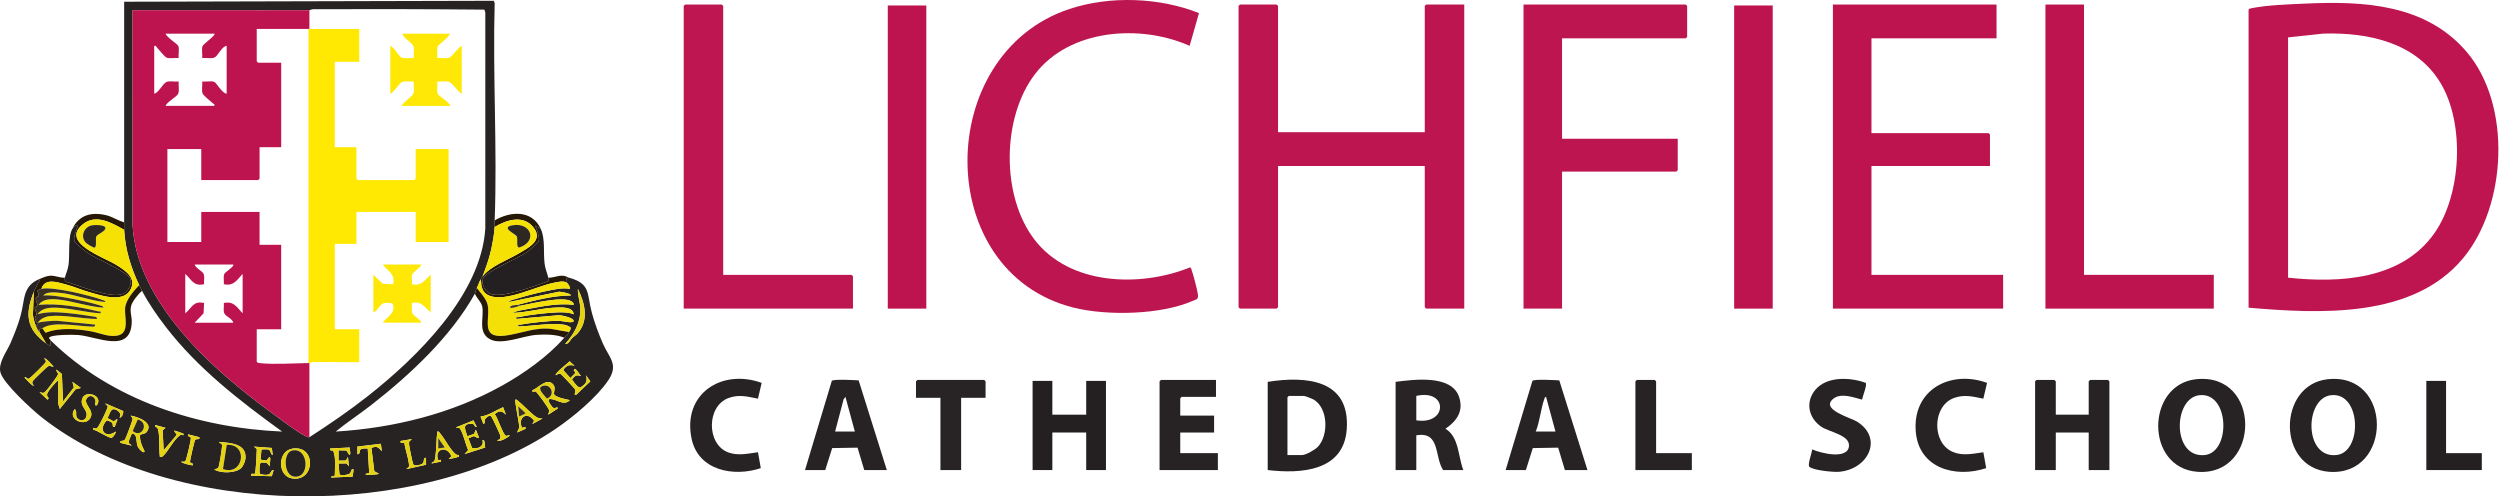 <svg width="413" height="82" viewBox="0 0 413 82" fill="none" xmlns="http://www.w3.org/2000/svg">
<g clip-path="url(#clip0_401_10479)">
<path d="M81.72 36.411C81.706 36.77 81.743 37.137 81.72 37.496C81.644 38.666 81.395 40.032 81.147 41.189C80.815 42.743 80.262 44.236 79.7 45.713C79.577 45.885 79.499 45.989 79.389 46.178C79.186 46.525 79.002 47.147 78.767 47.573C78.584 47.906 78.534 48.365 78.457 48.504C74.462 55.661 67.694 61.952 61.282 66.948C59.374 68.434 57.318 69.769 55.463 71.294C65.002 70.708 74.554 68.37 82.911 63.725C86.516 61.721 90.513 58.904 93.216 55.791C93.531 55.427 93.711 55.436 93.993 54.86C94.093 54.656 94.38 54.31 94.239 54.081C93.928 53.858 93.502 53.684 93.125 53.633C90.811 53.321 87.956 53.885 85.604 53.929C85.531 53.456 85.721 53.676 85.996 53.627C87.721 53.317 90.632 52.991 92.362 52.986C92.701 52.986 95.211 53.629 94.697 52.84C94.451 52.463 92.828 52.076 92.361 52.071L85.293 52.69C85.218 52.212 85.416 52.443 85.682 52.386C87.433 52.011 90.265 51.669 92.053 51.607C92.972 51.575 93.901 51.576 94.769 51.915C94.692 50.583 92.428 50.773 91.432 50.832C89.197 50.964 86.925 51.648 84.673 51.684C85.402 51.317 86.35 51.21 87.154 51.059C89.596 50.599 92.31 50.042 94.769 50.364C94.82 50.066 94.575 49.906 94.358 49.768C92.97 48.885 87.723 50.177 85.914 50.52L85.448 50.365C88.316 49.643 91.34 48.814 94.303 48.813C94.306 48.605 93.841 48.482 93.678 48.431C93.269 48.302 92.798 48.238 92.369 48.19L84.05 49.898C84.267 49.53 84.901 49.48 85.295 49.359C86.84 48.882 88.651 48.405 90.235 48.087C91.48 47.837 92.913 47.476 94.148 47.728C94.186 47.355 93.853 46.808 93.528 46.644C93.486 46.242 93.511 45.852 93.994 45.869C97.642 46.871 96.928 48.538 97.766 51.639C98.231 53.357 98.856 55.039 99.56 56.671C100.61 59.108 102.264 60.173 100.493 62.82C98.6 65.647 94.696 68.877 91.868 70.802C69.383 86.112 28.514 85.934 6.919 68.966C5.326 67.714 0.54 63.33 0.075 61.533C-0.342 59.919 1.11 58.124 1.738 56.671C2.359 55.235 2.944 53.766 3.375 52.258C4.171 49.477 3.622 47.212 6.682 46.023C6.374 46.767 5.895 47.452 5.594 48.194C4.124 51.822 4.288 54.328 7.613 56.722C7.855 56.895 8.135 57.031 8.388 57.186C8.406 56.9 8.316 56.625 8.271 56.347C8.251 56.222 8.392 56.263 8.39 56.256C18.444 66.086 32.69 70.699 46.609 71.294C39.661 66.263 32.717 60.907 27.438 54.069C26 52.207 24.549 50.123 23.46 48.038C23.312 47.754 23.131 47.395 22.994 47.108C21.637 44.265 20.67 41.127 20.509 37.96C20.488 37.55 20.523 37.132 20.509 36.72V0.285L81.565 0.13L81.722 0.515C81.384 12.409 82.167 24.546 81.72 36.41L81.72 36.411ZM51.114 1.681C41.38 1.718 31.639 1.654 21.905 1.68L21.899 37.116C22.561 49.945 35.138 61.12 44.85 68.167C46.385 69.281 48.958 71.306 50.563 72.082C50.752 72.174 50.885 72.265 51.114 72.226C54.432 70.085 57.713 67.842 60.817 65.397C68.927 59.011 79.496 48.652 80.172 37.735L80.174 2.06L80.021 1.593C70.632 1.502 61.205 1.484 51.802 1.519C51.507 1.52 51.218 1.68 51.114 1.68L51.114 1.681ZM94.514 55.846C94.802 55.566 95.168 55.376 95.471 55.017C97.322 52.822 96.617 50.092 95.469 47.73C95.41 48.783 95.823 49.859 95.864 50.9C95.955 53.256 94.9 55.105 93.373 56.8C93.877 56.966 94.246 56.106 94.514 55.846H94.514ZM8.856 60.596C8.702 60.355 7.509 59.02 7.303 59.203C7.417 59.476 7.646 59.484 7.556 59.825C7.507 60.012 5.009 62.447 4.814 62.546C4.453 62.732 4.329 62.112 4.04 62.38C4.279 62.546 5.367 63.901 5.593 63.696C5.12 63.206 5.357 62.992 5.765 62.551C5.991 62.308 7.793 60.577 7.928 60.515C8.311 60.339 8.485 60.582 8.855 60.595L8.856 60.596ZM94.925 60.441L94.092 59.679C93.873 59.983 91.546 61.696 91.82 61.993C92.178 61.84 92.296 61.573 92.676 61.825C92.841 61.934 94.936 64.169 95.007 64.323C95.214 64.772 94.663 65.275 95.157 65.247L97.522 63.003L96.791 61.993C97.144 63.022 96.739 63.461 95.902 63.99C95.421 64.123 94.753 63.036 94.488 62.689C94.955 62.059 95.235 61.849 96.013 62.147C95.712 61.853 95.438 61.315 95.16 61.06C94.928 60.846 94.969 60.941 94.772 61.14L95.07 61.586L94.226 62.456L93.051 61.138C93.508 60.381 94.101 60.154 94.925 60.441L94.925 60.441ZM9.633 62.768V66.722C9.633 66.89 9.876 67.343 9.865 67.574L12.499 64.305L13.362 64.088L11.964 63.079L12.2 64L10.411 66.334L10.225 61.79L9.324 61.063C9.246 61.36 9.578 61.533 9.603 61.784C9.627 62.03 7.678 64.607 7.385 64.797C7.014 65.038 6.916 64.823 6.526 64.786L7.846 66.022C8.282 65.739 7.739 65.622 7.765 65.186C7.794 64.682 9.174 63.167 9.633 62.769L9.633 62.768ZM91.309 63.432C90.262 62.391 88.907 64.141 87.935 64.477L88.013 64.786C88.15 64.738 88.317 64.639 88.459 64.663C88.695 64.704 90.716 67.509 90.728 67.817C90.738 68.059 90.571 68.266 90.575 68.505L92.128 67.496C92.172 67.016 91.758 67.605 91.353 67.347C91.242 67.277 90.335 66.149 90.726 65.942C91.921 65.755 92.999 67.216 94.147 66.101C93.649 66.005 91.518 65.605 91.515 65.031C91.512 64.544 91.866 63.986 91.309 63.432ZM16 66.954C17.108 65.351 14.213 64.412 13.635 65.753C13.005 67.211 14.755 67.701 14.211 68.967C13.963 69.546 13.223 69.547 12.809 69.133C12.342 68.666 12.836 68.039 12.351 67.576C11.038 69.246 14.032 70.612 14.923 69.057C15.691 67.716 13.592 66.721 14.381 65.725C14.878 65.097 15.705 65.523 15.791 66.278C15.825 66.581 15.436 67.061 16.001 66.955L16 66.954ZM89.642 69.127C89.303 69.169 89.083 69.12 88.776 68.983C88.021 68.645 86.428 66.878 85.604 66.256C85.449 66.139 85.409 65.954 85.138 66.025C84.987 66.194 85.76 69.842 85.767 70.453C85.773 70.967 85.515 71.029 85.449 71.45L86.845 70.827L86.767 70.517L86.227 70.676C85.479 68.851 87.181 67.891 88.235 69.532L87.934 70.053L89.642 69.127ZM20.341 67.9L17.401 66.646C17.427 66.854 17.717 66.95 17.798 67.114C17.904 67.329 16.272 70.63 16.002 70.764C15.819 70.853 15.631 70.74 15.46 70.674L15.381 70.984C16.005 71.033 18.096 72.502 18.484 72.313C18.674 72.221 19.242 71.464 19.108 71.297C17.396 72.522 16.126 70.99 17.649 69.449C17.752 69.425 18.414 69.736 18.491 69.822C18.777 70.138 18.433 70.634 18.952 70.521L19.419 69.282C19.118 69.198 19.016 69.59 18.749 69.567C18.475 69.543 18.072 69.096 17.712 69.124C18.044 68.692 18.21 67.511 18.839 67.598C19.43 67.679 20.225 68.345 19.732 68.97C20.167 69.119 20.447 68.046 20.341 67.901V67.9ZM83.115 67.265C81.893 67.788 80.723 68.65 79.389 68.817L79.858 70.055C80.32 69.838 79.859 69.562 80.231 69.115C80.436 68.869 80.91 68.518 81.175 68.813C81.297 68.95 82.579 71.671 82.621 71.875C82.658 72.055 82.702 72.265 82.639 72.44C82.542 72.71 82.159 72.582 82.187 72.845C82.904 72.867 83.626 72.392 84.205 71.993C84.089 71.786 83.757 72.073 83.575 71.993C83.079 71.772 82.213 68.984 81.736 68.424C82.448 67.767 82.942 67.862 83.582 68.504L83.115 67.264V67.265ZM24.191 71.406C25.515 69.84 22.751 68.859 21.596 68.661C21.659 68.869 21.88 68.952 21.909 69.206C21.93 69.396 20.808 72.389 20.652 72.601C20.326 73.042 19.787 72.603 19.886 73.154L21.75 73.62C21.467 73.216 21.23 73.481 21.314 72.808C21.363 72.419 21.7 72.013 21.759 71.609C22.83 71.677 22.359 73.031 22.808 73.884C22.932 74.119 23.485 74.707 23.694 74.703C23.992 74.696 23.859 74.494 23.774 74.319C23.384 73.51 23.069 72.78 23.139 71.848C23.159 71.744 23.937 71.707 24.191 71.406ZM78.767 70.519L78.209 69.446L75.351 70.598C75.406 70.762 75.702 70.635 75.864 70.704C76.328 70.898 77.013 73.739 77.347 74.35L76.749 75.014L80.162 73.922C80.025 73.64 80.223 72.584 79.701 72.691C80.002 73.811 78.871 74.24 77.975 73.99L77.369 72.383C77.68 72.38 77.95 72.084 78.24 72.066C78.642 72.042 79.093 72.722 79.077 72.151L78.612 70.985L78.31 71.679L77.217 72.07C76.83 70.938 76.257 69.879 78.07 70.038C78.475 70.073 78.309 70.601 78.768 70.519H78.767ZM27.343 70.678L25.636 70.211C25.557 70.695 25.957 70.402 26.097 70.91C26.45 72.192 26.22 74.116 26.413 75.482C26.629 75.494 26.709 75.528 26.884 75.376C27.772 74.611 28.721 72.561 29.751 71.898C30.001 71.736 30.058 71.841 30.295 71.916C30.359 71.567 30.282 71.667 30.098 71.569C29.941 71.484 28.797 71.095 28.743 71.141L29.205 71.832L27.035 74.396L26.868 71.069L27.343 70.678ZM75.816 75.174C75.628 75.178 75.42 75.145 75.27 75.024C74.366 74.294 73.491 72.497 72.683 71.554C72.545 71.392 72.532 71.228 72.244 71.296C72.075 72.675 72.099 74.183 71.917 75.544C71.893 75.725 71.838 76.007 71.752 76.155C71.603 76.413 71.301 76.317 71.311 76.565L72.864 76.254L72.789 75.95L72.396 76.036C71.652 74.105 73.91 73.534 74.573 75.405L74.108 75.79C74.577 75.769 75.164 75.657 75.601 75.497C75.815 75.418 75.865 75.553 75.817 75.173L75.816 75.174ZM32.937 72.227L31.074 71.76C30.938 72.21 31.431 72.031 31.524 72.321C31.605 72.576 30.805 75.921 30.625 76.165C30.485 76.356 30.188 76.236 29.985 76.258C29.747 76.447 31.613 76.908 31.848 76.876C31.986 76.427 31.48 76.599 31.395 76.316C31.341 76.138 32.118 72.832 32.233 72.686C32.475 72.377 33.068 72.771 32.937 72.227L32.937 72.227ZM68.048 72.538L66.184 72.848C66.045 73.397 66.621 73.033 66.791 73.171C66.946 74.258 67.405 75.466 67.543 76.534C67.634 77.239 67.587 77.043 67.116 77.497L70.385 76.776L70.378 75.639C69.806 75.572 70.211 76.237 69.802 76.577C69.52 76.81 68.541 77.071 68.278 76.726C68.174 76.59 67.581 73.722 67.573 73.384C67.558 72.735 67.676 72.959 68.048 72.539V72.538ZM39.875 77.29C40.154 77.011 40.489 76.251 40.537 75.855C40.849 73.276 38.081 73.172 36.2 73.003C36.276 73.304 36.641 73.167 36.682 73.542C36.721 73.905 36.213 77.093 36.061 77.281C35.894 77.488 35.379 77.472 35.424 77.575C36.491 78.233 38.975 78.192 39.875 77.29ZM62.918 73.311L59.036 73.776L59.038 75.016C59.582 75.122 59.261 74.448 59.606 74.229C59.898 74.042 60.405 74.092 60.746 74.086L60.99 78.13L60.435 78.274C60.056 78.622 62.397 78.39 62.609 78.271L61.835 77.846L61.359 74.017C62.231 73.598 62.528 73.904 63.075 74.551L62.917 73.31L62.918 73.311ZM45.053 75.172L44.909 73.999L41.949 73.778L42.424 74.171C42.401 74.725 42.287 78.087 42.087 78.258C41.923 78.397 41.355 78.027 41.483 78.583L44.906 78.667L45.21 77.654C44.71 77.601 44.83 78.246 44.324 78.396C43.888 78.525 43.313 78.426 42.902 78.252C42.855 77.951 42.8 76.489 43.139 76.407L44.028 76.433L44.589 77.032C44.449 76.722 44.86 75.621 44.511 75.484L44.017 76.081L43.045 75.939L43.199 74.252C43.57 74.258 44.106 74.153 44.437 74.317C44.774 74.485 44.674 75.059 45.054 75.173L45.053 75.172ZM55.309 75.559C55.41 76.447 55.309 77.65 55.309 78.583C55.309 78.618 54.649 78.616 54.688 78.891L58.258 78.735L58.418 77.577C58.024 77.259 58.038 77.975 57.804 78.205C57.529 78.475 56.153 78.627 56.076 78.333L55.929 76.567L57.243 76.556L57.637 77.031L57.481 75.482L57.15 76.08L55.928 76.102V74.395L57.224 74.421L57.715 75.17C58.07 75.024 57.681 74.244 57.794 73.93L54.532 74.087C54.385 74.577 54.936 74.308 55.084 74.538C55.113 74.582 55.294 75.432 55.309 75.559ZM48.277 74.124C45.804 74.539 45.827 78.655 48.249 79.037C52.09 79.642 52.309 73.448 48.277 74.124Z" fill="#282323"/>
<path d="M371.465 50.83V1.603C371.564 1.438 371.683 1.411 371.858 1.375C374.616 0.819 378.038 0.725 380.863 0.593C390.536 0.142 400.788 0.701 407.504 8.585C414.983 17.362 414.139 33.99 406.883 42.685C398.567 52.652 383.205 51.838 371.465 50.83ZM377.991 45.869C386.598 46.798 396.818 46.2 402.198 38.475C406.654 32.078 407.195 20.491 403.224 13.787C399.218 7.023 391.201 5.322 383.81 5.551L377.99 6.178V45.869L377.991 45.869Z" fill="#BE1550"/>
<path d="M211.134 21.837H235.371V0.983L235.604 0.751H241.896V50.985H235.604L235.371 50.752V27.418H211.134V50.752L210.901 50.985H204.842L204.609 50.752V0.983L204.842 0.751H210.901L211.134 0.983V21.837Z" fill="#BD1550"/>
<path d="M329.829 0.751V6.332H309.167V21.992H328.509L328.742 22.224V27.418H309.167V45.403H330.917V50.985H302.796V0.751H329.829Z" fill="#BD1450"/>
<path d="M198.072 2.161L196.529 7.572C188.395 3.949 176.703 4.77 170.986 12.236C165.482 19.425 165.367 32.385 170.899 39.586C176.72 47.162 188.338 47.502 196.597 44.173C196.783 44.237 196.782 44.404 196.84 44.552C197.089 45.186 197.818 47.964 197.893 48.625C197.989 49.469 197.716 49.409 197.036 49.708C191.787 52.017 182.869 52.201 177.355 50.819C153.963 44.96 154.233 8.899 176.677 1.482C183.374 -0.731 191.541 -0.432 198.072 2.162L198.072 2.161Z" fill="#BD1550"/>
<path d="M258.053 6.332V22.922H277.162V28.116L276.929 28.349H258.053V50.985H251.684V0.751H278.483L278.716 0.983V6.099L278.483 6.332H258.053Z" fill="#BD1550"/>
<path d="M119.472 45.403H140.679L140.912 45.636V50.985H112.947V0.983L113.18 0.751H119.239L119.472 0.983V45.403Z" fill="#BE1651"/>
<path d="M344.278 0.751V45.403H365.717V50.985H337.908V0.751H344.278Z" fill="#BD1450"/>
<path d="M153.029 0.906H146.66V50.985H153.029V0.906Z" fill="#BD134F"/>
<path d="M292.853 0.906H286.484V50.985H292.853V0.906Z" fill="#BD134F"/>
<path d="M209.425 77.653V63.078C215.797 62.087 223.067 62.674 222.482 70.915C221.989 77.87 214.899 78.294 209.425 77.653ZM212.688 75.172H215.096C215.738 75.172 217.276 74.284 217.74 73.78C219.488 71.877 219.414 67.512 217.09 66.05C216.842 65.894 215.615 65.404 215.406 65.404H212.92L212.687 65.637V75.173L212.688 75.172Z" fill="#262122"/>
<path d="M384.481 62.656C395.393 61.41 395.285 78.716 384.768 77.942C376.091 77.304 376.258 63.596 384.481 62.656ZM385.104 65.285C380.704 65.764 380.554 75.756 385.993 75.171C390.319 74.706 390.084 64.742 385.104 65.285Z" fill="#272223"/>
<path d="M362.731 62.656C373.643 61.41 373.535 78.716 363.018 77.942C354.341 77.304 354.508 63.596 362.731 62.656ZM363.353 65.285C358.953 65.764 358.803 75.756 364.242 75.171C368.568 74.706 368.334 64.742 363.353 65.285Z" fill="#272223"/>
<path d="M339.617 68.505H345.054V63.001L345.287 62.768H348.24L348.472 63.001V77.653H345.054V71.451H339.617V77.653H336.199V63.001L336.432 62.768H339.384L339.617 63.001V68.505Z" fill="#272324"/>
<path d="M230.554 63.078C233.58 62.7 239.778 61.849 241.036 65.563C241.833 67.916 240.663 69.55 238.788 70.828C241.058 72.189 240.859 75.412 241.74 77.653H238.4C236.941 75.423 237.962 71.224 233.972 71.916V77.653H230.554V63.078ZM233.972 69.435C239.176 70.252 239.227 64.197 233.972 65.404V69.435Z" fill="#282324"/>
<path d="M173.848 62.923V68.505H179.441V62.923H182.704V77.653H179.441V71.451H173.848V77.653H170.585V62.923H173.848Z" fill="#241F20"/>
<path d="M262.248 77.653H258.519L257.41 73.953L253.22 74.024L252.072 77.653H248.732L253.157 62.921C253.427 62.596 256.931 62.795 257.593 62.839L262.248 77.653ZM256.965 71.296L255.41 65.559C255.177 65.583 255.169 65.787 255.109 65.954C254.534 67.542 254.376 69.671 253.702 71.295H256.965L256.965 71.296Z" fill="#272324"/>
<path d="M146.504 77.653H142.776L141.667 73.953L137.476 74.024L136.328 77.653H132.988L137.414 62.921C137.684 62.596 141.187 62.795 141.85 62.839L146.504 77.653ZM141.222 71.296L139.667 65.559L139.366 65.954L137.959 71.295H141.222L141.222 71.296Z" fill="#272324"/>
<path d="M200.881 62.768V65.559H195.211L194.977 65.792V68.66H200.57V71.451H194.977V74.862H201.192V77.653H191.56V63.001L191.792 62.768H200.881Z" fill="#272223"/>
<path d="M308.216 63.25C308.483 63.557 307.692 65.534 307.606 66.019C306.223 65.66 304.145 64.851 302.871 65.865C300.637 67.644 305.714 68.999 306.728 69.621C311.174 72.347 308.687 77.541 303.786 77.943C302.869 78.018 299.543 77.703 298.907 77.111C298.567 76.795 299.335 74.79 299.381 74.241C300.719 74.85 305.241 75.998 305.45 73.701C305.619 71.849 302.187 71.386 300.881 70.495C298.768 69.054 298.206 66.447 299.872 64.423C301.763 62.125 305.667 62.303 308.216 63.251L308.216 63.25Z" fill="#272223"/>
<path d="M328.263 63.25L327.648 65.863C325.934 65.517 324.522 65.119 322.795 65.749C319.218 67.055 319.098 73.101 322.531 74.627C324.194 75.367 325.934 74.95 327.651 74.71L328.117 77.336C323.047 79.017 317.018 77.38 316.489 71.354C315.879 64.402 322.191 61.046 328.264 63.251L328.263 63.25Z" fill="#272324"/>
<path d="M125.829 63.25L125.214 65.863C123.5 65.517 122.087 65.119 120.361 65.749C116.688 67.09 116.699 73.387 120.298 74.736C121.89 75.332 123.598 74.93 125.217 74.71L125.683 77.336C121.147 78.851 115.311 77.717 114.236 72.413C112.741 65.034 119.23 60.865 125.829 63.25Z" fill="#272324"/>
<path d="M162.817 65.714H158.778V77.653H155.36V65.714H151.321V63.001L151.554 62.768H162.584L162.817 63.001V65.714Z" fill="#282324"/>
<path d="M273.589 74.862H279.493V77.653H270.171V63.001L270.404 62.768H273.356L273.589 63.001V74.862Z" fill="#272223"/>
<path d="M404.091 62.923V74.862H409.994V77.653H400.829V62.923H404.091Z" fill="#241F20"/>
<path d="M89.332 37.806C90.111 39.502 89.728 41.714 89.973 43.6C90.086 44.471 90.422 45.161 90.574 45.868C90.6 45.988 90.606 46.385 90.552 46.465C88.523 47.155 82.741 49.434 80.884 48.484C80.149 48.108 79.427 46.851 79.781 46.026C80.298 44.817 85.707 42.601 87.052 41.654C87.329 41.458 88.936 40.043 88.99 39.866C89.198 39.173 88.69 37.929 88.403 37.261L89.332 37.806Z" fill="#241F20"/>
<path d="M11.964 37.806C12.067 37.64 12.709 37.002 12.895 37.187C12.693 37.946 12.129 38.935 12.275 39.737C12.365 40.232 14.397 41.729 14.928 42.058C16.134 42.8 21.216 44.979 21.563 46.132C21.818 46.977 21.085 48.231 20.314 48.542C18.224 49.387 12.989 47.124 10.814 46.506C10.665 46.402 10.685 46.024 10.72 45.869C10.871 45.207 11.204 44.611 11.323 43.757C11.549 42.13 11.194 39.035 11.964 37.806Z" fill="#241F20"/>
<path d="M89.332 37.806L88.404 37.261C88.69 37.929 89.199 39.173 88.99 39.866C88.937 40.043 87.329 41.458 87.052 41.654C85.707 42.601 80.299 44.817 79.781 46.026C79.427 46.851 80.149 48.108 80.884 48.484C82.741 49.434 88.523 47.155 90.552 46.465C90.606 46.385 90.6 45.988 90.575 45.868C91.307 45.92 92.055 45.547 92.826 45.545C93.479 45.543 93.582 45.755 93.992 45.868C93.509 45.851 93.484 46.241 93.526 46.643C92.976 46.366 92.106 46.6 91.501 46.715C88.617 47.263 83.548 49.966 80.834 48.844C80.163 48.566 79.8 48.141 79.587 47.449C79.432 46.945 79.561 46.598 79.389 46.177C79.499 45.988 79.576 45.883 79.699 45.712C80.935 43.989 83.883 42.945 85.707 41.862C87.224 40.963 89.691 39.773 88.243 37.728C86.602 35.411 83.756 36.273 81.719 37.495C81.742 37.137 81.705 36.77 81.719 36.409C84.354 34.869 87.884 34.654 89.331 37.804L89.332 37.806Z" fill="#251806"/>
<path d="M20.508 36.721C20.522 37.133 20.487 37.55 20.508 37.962C18.547 36.859 15.933 35.342 13.824 36.95C9.78 40.034 17.08 42.454 19.157 43.729C20.679 44.664 22.726 45.959 21.472 47.994C20.211 50.04 16.619 48.799 14.76 48.272C13.464 47.905 12.211 47.341 10.909 46.999C9.497 46.628 7.403 45.869 6.836 47.73C5.629 48.059 6.534 48.156 6.382 48.866C6.344 49.041 5.922 48.977 5.907 49.342C5.88 49.954 6.636 50.388 5.76 50.77C5.672 51.051 6.028 51.572 6.023 51.869C6.016 52.227 5.609 52.212 5.889 52.936C6.004 53.231 6.052 53.401 6.37 53.156V53.311C6.323 53.333 6.124 53.761 5.904 53.776C5.673 53.191 5.52 52.617 5.44 51.991L5.593 48.195C5.894 47.453 6.372 46.769 6.68 46.024C7.2 45.823 7.741 45.572 8.31 45.548C9.173 45.512 9.909 45.934 10.72 45.869C10.684 46.024 10.664 46.403 10.813 46.506C12.988 47.125 18.223 49.387 20.313 48.542C21.084 48.231 21.817 46.978 21.562 46.132C21.215 44.979 16.133 42.8 14.928 42.058C14.395 41.73 12.364 40.232 12.274 39.737C12.129 38.935 12.693 37.947 12.895 37.186C12.709 37.003 12.066 37.64 11.963 37.806C13.052 35.475 15.171 34.978 17.557 35.557C18.62 35.815 19.48 36.447 20.508 36.721Z" fill="#251806"/>
<path d="M51.114 1.681V4.782C51.062 4.782 51.01 4.782 50.958 4.782H42.413V10.131L42.647 10.364H46.453V24.318H42.88V29.512L42.647 29.744H33.247V24.628H27.654V39.977H33.247V35.016H42.879V40.442H46.452V54.396H42.413V59.745C42.549 59.966 42.722 59.959 42.949 59.986C45.166 60.245 48.612 60.004 50.958 59.978C51.01 59.978 51.061 59.978 51.113 59.978V72.227C50.884 72.266 50.751 72.174 50.563 72.083C48.958 71.307 46.385 69.281 44.849 68.167C35.138 61.12 22.56 49.947 21.898 37.117L21.904 1.681C31.638 1.655 41.38 1.718 51.113 1.681L51.114 1.681ZM35.422 5.557H27.344C27.544 6.174 29.279 7.238 29.443 7.572C29.676 8.047 29.433 9.034 29.52 9.589C28.939 9.507 28.018 9.742 27.502 9.508C27.169 9.356 26.235 8.182 25.917 7.833C25.779 7.682 25.781 7.502 25.48 7.572V15.479C26.251 15.31 26.831 13.848 27.502 13.544C28.018 13.31 28.939 13.546 29.52 13.463C29.441 14.059 29.667 14.934 29.438 15.476C29.213 16.008 27.621 16.784 27.344 17.494H35.422C35.493 17.194 35.312 17.196 35.161 17.058C34.812 16.74 33.635 15.809 33.483 15.476C33.249 14.961 33.485 14.042 33.402 13.462C33.957 13.549 34.947 13.306 35.424 13.539C35.802 13.725 36.708 15.447 37.442 15.479V7.572C36.609 7.672 36.014 9.257 35.419 9.506C34.875 9.735 33.999 9.51 33.402 9.588C33.484 9.009 33.248 8.089 33.483 7.574C33.639 7.232 35.701 5.801 35.422 5.556V5.557ZM38.53 43.698H32.161C32.288 44.288 33.398 44.734 33.633 45.251C33.846 45.717 33.652 46.443 33.715 46.955C31.948 47.332 31.684 46.22 30.607 45.249V51.761C31.736 50.825 31.902 49.661 33.715 50.054L33.633 51.758L32.161 53.311H38.53C38.443 52.668 37.312 52.316 37.057 51.758C36.845 51.292 37.039 50.566 36.976 50.054C38.632 49.706 39.109 50.733 40.083 51.761V45.249C39.109 46.276 38.632 47.303 36.976 46.955C37.034 46.429 36.851 45.739 37.057 45.251C37.188 44.942 38.812 43.947 38.53 43.698Z" fill="#BD1450"/>
<path d="M20.508 37.961C20.67 41.127 21.636 44.266 22.993 47.108C22.058 48.09 20.792 49.518 20.665 50.908C20.546 52.218 21.402 54.807 19.688 55.361C18.218 55.838 16.544 55.016 15.101 54.751C12.712 54.313 9.8 54.059 7.532 54.976L6.99 54.24C8.703 53.037 12.687 53.862 14.828 53.938C15.142 53.949 15.834 54.094 15.691 53.621L9.405 52.995C8.82 52.983 6.829 53.102 6.368 53.311V53.156C6.787 52.629 7.489 52.297 8.155 52.225C10.604 51.959 13.513 52.675 16 52.69C16.135 52.272 15.389 52.291 15.125 52.246C13.52 51.974 11.317 51.685 9.707 51.606C8.518 51.548 7.356 51.584 6.213 51.913C6.885 50.856 8.268 50.785 9.397 50.832C11.725 50.928 14.265 51.644 16.621 51.759C16.697 51.292 16.507 51.51 16.244 51.445C13.18 50.689 9.498 50.06 6.368 50.362C7.036 49.423 8.322 49.357 9.379 49.453C11.874 49.678 14.562 50.671 17.088 50.827C17.022 50.539 16.702 50.512 16.469 50.438C14.916 49.949 12.531 49.451 10.906 49.169C9.658 48.953 8.419 48.725 7.145 48.812C7.672 48.162 9.071 48.294 9.844 48.367C12.283 48.599 14.919 49.693 17.398 49.897C17.355 49.636 17.095 49.62 16.898 49.545C15.032 48.839 8.565 47.255 6.834 47.728C7.401 45.868 9.495 46.627 10.907 46.997C12.209 47.339 13.462 47.903 14.758 48.271C16.617 48.798 20.209 50.039 21.47 47.993C22.724 45.958 20.677 44.662 19.155 43.727C17.078 42.453 9.778 40.033 13.822 36.949C15.93 35.341 18.545 36.858 20.506 37.96L20.508 37.961ZM15.183 37.221C13.875 37.491 13.182 39.089 14.215 40.132C14.384 40.302 15.432 40.941 15.609 40.906C16.049 40.818 15.712 39.472 15.923 39.045C16.123 38.641 17.582 38.178 17.395 37.585C17.249 37.118 15.598 37.136 15.183 37.221Z" fill="#F6E105"/>
<path d="M93.527 46.644C93.853 46.808 94.185 47.355 94.147 47.728C92.913 47.476 91.48 47.837 90.235 48.087C88.651 48.405 86.84 48.881 85.294 49.359C84.9 49.48 84.266 49.53 84.05 49.898L92.369 48.19C92.797 48.238 93.268 48.302 93.678 48.431C93.84 48.482 94.306 48.606 94.302 48.813C91.339 48.813 88.315 49.643 85.448 50.365C85.081 50.457 84.408 50.336 84.204 50.828C84.815 50.968 85.399 50.618 85.914 50.52C87.722 50.177 92.969 48.884 94.358 49.768C94.574 49.906 94.819 50.067 94.769 50.364C92.309 50.042 89.595 50.599 87.154 51.059C86.349 51.21 85.402 51.318 84.672 51.684C86.924 51.648 89.196 50.964 91.431 50.832C92.427 50.773 94.691 50.583 94.768 51.915C93.901 51.576 92.972 51.575 92.052 51.607C90.264 51.669 87.433 52.011 85.681 52.386C85.416 52.443 85.218 52.212 85.293 52.69L92.36 52.071C92.828 52.076 94.451 52.463 94.696 52.84C95.21 53.629 92.701 52.986 92.362 52.986C90.631 52.991 87.721 53.317 85.995 53.627C85.721 53.676 85.531 53.456 85.604 53.929C87.956 53.884 90.81 53.321 93.124 53.633C93.501 53.684 93.928 53.858 94.238 54.081C94.38 54.309 94.092 54.656 93.992 54.86L91.427 54.397C88.63 53.879 85.887 55.185 83.334 55.464C79.174 55.917 81.124 52.534 80.525 50.237C80.293 49.347 79.322 48.304 78.767 47.573C79.002 47.147 79.185 46.524 79.388 46.178C79.562 46.598 79.431 46.946 79.587 47.45C79.801 48.141 80.162 48.567 80.833 48.844C83.547 49.967 88.617 47.263 91.501 46.715C92.105 46.6 92.975 46.366 93.526 46.644H93.527Z" fill="#F4E006"/>
<path d="M79.7 45.713C80.263 44.236 80.815 42.743 81.148 41.189C81.395 40.032 81.644 38.666 81.72 37.496C83.758 36.274 86.603 35.412 88.245 37.73C89.693 39.775 87.225 40.964 85.709 41.864C83.884 42.945 80.936 43.989 79.7 45.713ZM84.632 37.224C82.623 37.596 85.168 38.631 85.372 39.045C85.596 39.498 85.18 40.947 85.809 40.886C88.895 39.841 87.699 36.655 84.632 37.224Z" fill="#F6E105"/>
<path d="M23.459 48.039C22.862 48.545 21.856 49.782 21.669 50.515C21.418 51.494 21.772 52.208 21.764 53.077C21.715 58.552 16.041 55.597 12.953 55.346C12.353 55.297 8.092 55.211 8.082 55.869C8.081 55.909 8.364 56.111 8.39 56.257C8.391 56.264 8.25 56.224 8.271 56.347C8.316 56.626 8.406 56.9 8.388 57.187C8.134 57.031 7.854 56.895 7.613 56.722L6.525 54.862C6.411 54.248 6.798 54.377 6.991 54.242L7.532 54.977C9.8 54.061 12.713 54.314 15.102 54.752C16.544 55.017 18.218 55.839 19.689 55.363C21.403 54.807 20.546 52.218 20.666 50.91C20.793 49.52 22.058 48.092 22.994 47.11C23.131 47.397 23.312 47.756 23.46 48.04L23.459 48.039Z" fill="#251806"/>
<path d="M93.993 54.861C93.711 55.436 93.531 55.428 93.216 55.791C91.904 55.223 90.064 55.222 88.626 55.32C86.344 55.474 82.893 57.089 80.935 56.032C78.838 54.901 80.021 52.385 79.665 50.633C79.513 49.888 78.704 49.21 78.457 48.504C78.534 48.366 78.585 47.906 78.768 47.574C79.323 48.305 80.294 49.348 80.526 50.238C81.125 52.534 79.175 55.918 83.335 55.465C85.888 55.187 88.63 53.88 91.428 54.398L93.993 54.861Z" fill="#251806"/>
<path d="M39.876 77.29C38.975 78.192 36.49 78.232 35.424 77.574C35.378 77.472 35.894 77.487 36.061 77.281C36.214 77.092 36.721 73.904 36.682 73.541C36.641 73.167 36.276 73.304 36.2 73.002C38.081 73.171 40.849 73.276 40.537 75.854C40.489 76.251 40.154 77.011 39.876 77.29ZM36.833 77.484C40.17 78.717 41.141 73.309 37.456 73.478L36.833 77.484Z" fill="#E5D312"/>
<path d="M9.632 62.768C9.172 63.166 7.793 64.681 7.764 65.186C7.739 65.621 8.281 65.738 7.846 66.021L6.525 64.785C6.915 64.823 7.014 65.037 7.385 64.796C7.677 64.606 9.626 62.029 9.602 61.783C9.577 61.532 9.245 61.359 9.323 61.063L10.224 61.789L10.41 66.333L12.199 64L11.963 63.078L13.361 64.088L12.498 64.304L9.864 67.573C9.875 67.342 9.632 66.889 9.632 66.721V62.767L9.632 62.768Z" fill="#E5D312"/>
<path d="M91.309 63.432C91.866 63.986 91.512 64.544 91.515 65.031C91.518 65.604 93.649 66.004 94.147 66.101C92.999 67.216 91.921 65.755 90.726 65.942C90.335 66.149 91.242 67.276 91.353 67.347C91.758 67.604 92.172 67.016 92.128 67.496L90.575 68.505C90.571 68.266 90.738 68.059 90.728 67.817C90.715 67.509 88.695 64.704 88.459 64.663C88.317 64.639 88.151 64.738 88.013 64.786L87.935 64.477C88.907 64.141 90.261 62.391 91.309 63.432ZM89.756 63.731C88.459 64.016 89.911 65.249 90.339 65.838C91.744 65.379 91.15 63.425 89.756 63.731Z" fill="#E5D312"/>
<path d="M24.191 71.406C23.937 71.707 23.159 71.744 23.14 71.848C23.069 72.78 23.384 73.51 23.775 74.319C23.86 74.494 23.992 74.697 23.695 74.703C23.486 74.707 22.933 74.119 22.809 73.884C22.359 73.031 22.831 71.677 21.76 71.609C21.701 72.013 21.364 72.419 21.315 72.808C21.23 73.481 21.467 73.216 21.751 73.62L19.887 73.154C19.788 72.603 20.326 73.042 20.652 72.601C20.808 72.389 21.931 69.396 21.91 69.206C21.881 68.952 21.66 68.87 21.596 68.661C22.752 68.859 25.515 69.84 24.191 71.406ZM22.76 69.284L21.919 71.202C23.424 72.514 24.771 69.861 22.76 69.284Z" fill="#E5D312"/>
<path d="M48.276 74.124C52.309 73.448 52.09 79.642 48.249 79.037C45.827 78.654 45.804 74.538 48.276 74.124ZM48.273 74.429C46.73 74.774 46.843 78.479 48.562 78.731C51.299 79.133 51.008 73.817 48.273 74.429Z" fill="#E5D312"/>
<path d="M55.309 75.559C55.294 75.432 55.113 74.583 55.085 74.539C54.936 74.309 54.386 74.578 54.532 74.087L57.794 73.931C57.681 74.245 58.07 75.025 57.715 75.171L57.224 74.421L55.928 74.395V76.103L57.15 76.081L57.481 75.483L57.638 77.031L57.243 76.557L55.929 76.568L56.076 78.333C56.154 78.628 57.529 78.477 57.804 78.205C58.038 77.976 58.024 77.259 58.418 77.578L58.258 78.736L54.688 78.892C54.649 78.616 55.309 78.618 55.309 78.583C55.309 77.652 55.41 76.447 55.309 75.559Z" fill="#E5D312"/>
<path d="M20.341 67.9C20.447 68.045 20.167 69.118 19.732 68.968C20.225 68.344 19.43 67.678 18.839 67.597C18.21 67.51 18.043 68.691 17.712 69.122C18.072 69.095 18.475 69.542 18.749 69.566C19.016 69.589 19.119 69.197 19.419 69.281L18.952 70.52C18.433 70.632 18.778 70.137 18.491 69.82C18.414 69.735 17.752 69.424 17.649 69.447C16.127 70.989 17.397 72.521 19.108 71.296C19.243 71.463 18.674 72.219 18.484 72.312C18.095 72.501 16.005 71.032 15.381 70.983L15.46 70.673C15.631 70.739 15.819 70.852 16.002 70.762C16.272 70.629 17.904 67.328 17.798 67.113C17.716 66.949 17.427 66.853 17.401 66.645L20.341 67.898V67.9Z" fill="#E5D312"/>
<path d="M78.767 70.519C78.309 70.601 78.475 70.073 78.069 70.038C76.256 69.879 76.829 70.938 77.216 72.07L78.309 71.679L78.611 70.985L79.077 72.151C79.092 72.722 78.641 72.042 78.239 72.066C77.949 72.084 77.679 72.38 77.369 72.383L77.975 73.99C78.871 74.24 80.001 73.811 79.701 72.691C80.222 72.584 80.025 73.64 80.161 73.922L76.748 75.014L77.346 74.35C77.012 73.739 76.328 70.898 75.863 70.704C75.701 70.636 75.406 70.762 75.351 70.598L78.208 69.446L78.767 70.519Z" fill="#E5D312"/>
<path d="M94.925 60.441C94.101 60.154 93.508 60.381 93.052 61.138L94.226 62.455L95.07 61.586L94.772 61.14C94.969 60.941 94.928 60.845 95.161 61.059C95.437 61.314 95.713 61.853 96.013 62.146C95.235 61.849 94.956 62.059 94.488 62.688C94.754 63.036 95.422 64.122 95.902 63.99C96.739 63.461 97.145 63.022 96.792 61.992L97.523 63.002L95.157 65.247C94.664 65.274 95.215 64.771 95.007 64.323C94.936 64.168 92.841 61.933 92.677 61.824C92.297 61.572 92.178 61.839 91.82 61.992C91.547 61.695 93.874 59.982 94.093 59.678L94.926 60.44L94.925 60.441Z" fill="#E5D312"/>
<path d="M45.053 75.172C44.673 75.058 44.773 74.484 44.436 74.317C44.104 74.153 43.569 74.257 43.198 74.251L43.044 75.939L44.016 76.08L44.51 75.483C44.859 75.62 44.447 76.721 44.588 77.032L44.026 76.432L43.138 76.407C42.799 76.488 42.854 77.951 42.901 78.251C43.312 78.426 43.887 78.525 44.323 78.395C44.829 78.245 44.708 77.601 45.209 77.654L44.905 78.666L41.482 78.582C41.354 78.026 41.922 78.397 42.086 78.257C42.287 78.086 42.4 74.724 42.423 74.171L41.948 73.777L44.908 73.999L45.052 75.171L45.053 75.172Z" fill="#E5D312"/>
<path d="M89.642 69.127L87.934 70.054L88.235 69.533C87.181 67.891 85.479 68.851 86.227 70.676L86.767 70.518L86.846 70.828L85.449 71.45C85.515 71.03 85.773 70.967 85.767 70.454C85.76 69.842 84.987 66.194 85.138 66.026C85.409 65.954 85.449 66.14 85.604 66.257C86.427 66.878 88.021 68.646 88.776 68.983C89.083 69.12 89.304 69.169 89.642 69.127ZM85.76 68.814L86.844 68.272L85.605 67.109L85.76 68.814Z" fill="#E5D312"/>
<path d="M75.816 75.174C75.865 75.553 75.814 75.419 75.6 75.498C75.163 75.658 74.577 75.769 74.107 75.791L74.572 75.406C73.909 73.534 71.651 74.105 72.395 76.036L72.788 75.95L72.863 76.255L71.31 76.566C71.299 76.318 71.602 76.414 71.751 76.156C71.837 76.007 71.892 75.725 71.916 75.545C72.098 74.183 72.074 72.676 72.243 71.297C72.531 71.23 72.544 71.393 72.682 71.554C73.49 72.498 74.366 74.295 75.269 75.025C75.418 75.145 75.627 75.178 75.815 75.174L75.816 75.174ZM73.485 73.93L72.399 72.38V74.086L73.485 73.93Z" fill="#E5D312"/>
<path d="M27.344 70.678L26.868 71.07L27.035 74.397L29.205 71.833L28.743 71.142C28.797 71.095 29.941 71.485 30.098 71.569C30.282 71.668 30.359 71.568 30.295 71.916C30.058 71.842 30.001 71.737 29.751 71.898C28.722 72.562 27.772 74.612 26.885 75.377C26.709 75.528 26.629 75.495 26.413 75.483C26.22 74.116 26.45 72.192 26.097 70.911C25.957 70.403 25.557 70.696 25.636 70.212L27.344 70.678Z" fill="#E5D312"/>
<path d="M94.513 55.846C94.246 56.106 93.876 56.966 93.372 56.8C94.898 55.105 95.954 53.256 95.863 50.9C95.823 49.859 95.41 48.783 95.468 47.73C96.616 50.092 97.322 52.822 95.47 55.017C95.167 55.376 94.802 55.565 94.513 55.846Z" fill="#E5D312"/>
<path d="M83.115 67.265L83.582 68.505C82.942 67.863 82.448 67.768 81.736 68.425C82.213 68.984 83.078 71.772 83.575 71.993C83.756 72.074 84.089 71.786 84.205 71.993C83.625 72.393 82.903 72.868 82.187 72.845C82.159 72.582 82.542 72.71 82.639 72.441C82.701 72.265 82.657 72.056 82.621 71.876C82.579 71.671 81.297 68.95 81.175 68.814C80.909 68.518 80.435 68.87 80.23 69.116C79.859 69.562 80.32 69.839 79.857 70.056L79.389 68.817C80.724 68.65 81.893 67.788 83.115 67.265Z" fill="#E5D312"/>
<path d="M16 66.954C15.435 67.061 15.825 66.58 15.79 66.277C15.704 65.522 14.878 65.096 14.38 65.724C13.592 66.72 15.691 67.715 14.922 69.056C14.031 70.611 11.038 69.246 12.35 67.575C12.835 68.039 12.341 68.666 12.808 69.133C13.222 69.546 13.962 69.545 14.211 68.966C14.755 67.7 13.005 67.211 13.634 65.752C14.212 64.411 17.108 65.35 16 66.953L16 66.954Z" fill="#E5D312"/>
<path d="M62.918 73.311L63.075 74.552C62.529 73.904 62.232 73.599 61.359 74.018L61.835 77.847L62.61 78.272C62.398 78.391 60.057 78.623 60.436 78.275L60.991 78.13L60.747 74.087C60.406 74.092 59.899 74.043 59.606 74.229C59.261 74.449 59.582 75.124 59.038 75.017L59.037 73.776L62.919 73.311L62.918 73.311Z" fill="#E5D312"/>
<path d="M5.904 53.776C6.048 54.14 6.263 54.565 6.526 54.861L7.613 56.722C4.288 54.329 4.123 51.822 5.594 48.194L5.441 51.99C5.522 52.617 5.674 53.189 5.905 53.775L5.904 53.776Z" fill="#E5D312"/>
<path d="M68.048 72.538C67.675 72.958 67.558 72.734 67.573 73.382C67.581 73.721 68.174 76.589 68.278 76.725C68.541 77.069 69.521 76.809 69.802 76.575C70.211 76.237 69.806 75.571 70.377 75.637L70.385 76.775L67.116 77.495C67.587 77.042 67.634 77.238 67.542 76.533C67.404 75.464 66.945 74.257 66.791 73.169C66.621 73.031 66.045 73.395 66.183 72.847L68.048 72.536V72.538Z" fill="#E5D312"/>
<path d="M32.937 72.227C33.068 72.772 32.474 72.377 32.232 72.686C32.117 72.833 31.34 76.138 31.394 76.317C31.479 76.6 31.985 76.427 31.848 76.877C31.612 76.908 29.746 76.447 29.984 76.259C30.186 76.237 30.483 76.357 30.625 76.166C30.805 75.921 31.604 72.576 31.523 72.322C31.431 72.032 30.938 72.211 31.073 71.761L32.936 72.228L32.937 72.227Z" fill="#E5D312"/>
<path d="M8.856 60.596C8.486 60.582 8.312 60.339 7.928 60.516C7.793 60.578 5.992 62.308 5.765 62.552C5.357 62.992 5.12 63.206 5.593 63.697C5.367 63.901 4.279 62.546 4.041 62.38C4.329 62.114 4.453 62.733 4.815 62.547C5.01 62.447 7.506 60.013 7.556 59.826C7.647 59.485 7.416 59.476 7.303 59.204C7.51 59.021 8.703 60.356 8.856 60.597L8.856 60.596Z" fill="#E5D312"/>
<path d="M85.448 50.365L85.914 50.52C85.4 50.618 84.816 50.969 84.205 50.828C84.408 50.336 85.08 50.457 85.448 50.365Z" fill="#383025"/>
<path d="M6.836 47.729C8.568 47.256 15.034 48.839 16.901 49.546C17.098 49.621 17.357 49.637 17.401 49.898C14.922 49.694 12.285 48.6 9.847 48.368C9.073 48.294 7.675 48.163 7.147 48.813C8.421 48.726 9.661 48.954 10.908 49.169C12.534 49.451 14.919 49.949 16.472 50.439C16.704 50.513 17.025 50.54 17.091 50.828C14.566 50.671 11.877 49.679 9.382 49.453C8.324 49.358 7.039 49.423 6.371 50.363C9.501 50.061 13.183 50.689 16.247 51.446C16.509 51.51 16.7 51.292 16.624 51.759C14.267 51.644 11.727 50.928 9.4 50.832C8.271 50.786 6.888 50.857 6.216 51.914C7.359 51.585 8.52 51.549 9.71 51.607C11.321 51.685 13.523 51.975 15.128 52.247C15.392 52.291 16.138 52.273 16.002 52.69C13.515 52.676 10.607 51.96 8.157 52.225C7.492 52.298 6.79 52.629 6.371 53.156C6.053 53.401 6.005 53.231 5.891 52.936C5.61 52.212 6.017 52.227 6.024 51.869C6.029 51.572 5.673 51.051 5.761 50.77C6.637 50.388 5.881 49.954 5.908 49.342C5.924 48.977 6.346 49.041 6.383 48.866C6.535 48.156 5.63 48.059 6.837 47.73L6.836 47.729Z" fill="#383025"/>
<path d="M6.37 53.31C6.831 53.101 8.822 52.983 9.407 52.994L15.693 53.62C15.836 54.093 15.143 53.948 14.83 53.937C12.689 53.861 8.704 53.037 6.992 54.24C6.799 54.376 6.413 54.246 6.526 54.86C6.264 54.564 6.049 54.14 5.905 53.774C6.125 53.759 6.324 53.33 6.371 53.309L6.37 53.31Z" fill="#383025"/>
<path d="M51.114 4.781C53.855 4.787 56.606 4.777 59.348 4.781V10.208H55.308V24.317H58.882V29.511L59.115 29.744H68.436L68.67 29.511V24.627H74.108V39.976H68.67V35.014H58.882V40.286H55.309V54.395H59.348V59.821C56.837 59.861 54.316 59.772 51.802 59.815C51.508 59.82 51.222 59.975 51.115 59.977C51.063 59.977 51.011 59.977 50.959 59.977V4.781C51.011 4.781 51.063 4.781 51.115 4.781H51.114Z" fill="#FFE801"/>
<path d="M74.262 5.557C74.554 5.814 72.415 7.443 72.345 7.609C72.11 8.172 72.302 8.984 72.242 9.589C72.822 9.507 73.743 9.742 74.259 9.508C74.783 9.27 75.639 7.87 76.282 7.573V15.48C75.639 15.182 74.783 13.782 74.259 13.545C73.743 13.311 72.822 13.546 72.242 13.463C72.319 14.061 72.094 14.932 72.323 15.477C72.516 15.933 74.172 16.818 74.417 17.495H66.338C66.636 16.855 68.04 16 68.277 15.477C68.512 14.962 68.276 14.043 68.359 13.463C67.757 13.528 66.928 13.321 66.374 13.578C65.928 13.785 65.106 15.234 64.474 15.48V7.573C65.13 7.807 65.886 9.316 66.341 9.508C66.887 9.737 67.76 9.512 68.359 9.589C68.277 9.01 68.512 8.091 68.277 7.575C68.022 7.014 66.614 6.306 66.494 5.557H74.262Z" fill="#FFE805"/>
<path d="M69.601 43.698C69.801 43.871 68.254 44.974 68.128 45.251C67.916 45.717 68.11 46.443 68.047 46.955C69.709 47.317 70.059 46.273 71.154 45.403V51.605C70.059 50.735 69.709 49.692 68.047 50.053C68.109 50.565 67.916 51.291 68.128 51.757C68.364 52.274 69.475 52.72 69.601 53.31H63.232C63.972 52.236 65.426 51.781 64.873 50.199C64.718 49.976 63.621 50.004 63.341 50.086C62.788 50.249 62.273 51.482 61.678 51.605V45.403L63.234 46.873L64.941 46.955C65.332 45.227 64.111 44.849 63.231 43.698H69.601Z" fill="#FFE805"/>
<path d="M15.183 37.221C15.598 37.136 17.249 37.117 17.396 37.585C17.582 38.178 16.123 38.641 15.923 39.045C15.712 39.472 16.05 40.818 15.609 40.906C15.433 40.942 14.384 40.302 14.215 40.132C13.182 39.088 13.875 37.491 15.183 37.221Z" fill="#2D2822"/>
<path d="M84.632 37.224C87.699 36.655 88.895 39.842 85.81 40.886C85.18 40.947 85.596 39.498 85.373 39.045C85.169 38.631 82.624 37.596 84.632 37.224Z" fill="#2D2822"/>
<path d="M36.833 77.484L37.456 73.478C41.14 73.309 40.17 78.717 36.833 77.484Z" fill="#282323"/>
<path d="M89.756 63.731C91.151 63.425 91.744 65.379 90.339 65.838C89.91 65.25 88.459 64.016 89.756 63.731Z" fill="#2D2822"/>
<path d="M22.759 69.284C24.771 69.861 23.424 72.514 21.919 71.202L22.759 69.284Z" fill="#2D2822"/>
<path d="M48.273 74.429C51.009 73.817 51.298 79.133 48.562 78.731C46.844 78.479 46.73 74.774 48.273 74.429Z" fill="#282323"/>
<path d="M85.76 68.814L85.606 67.109L86.843 68.272L85.76 68.814Z" fill="#383025"/>
<path d="M73.485 73.93L72.399 74.087L72.4 72.381L73.485 73.93Z" fill="#383025"/>
</g>
<defs>
<clipPath id="clip0_401_10479">
<rect width="412.733" height="82" fill="white"/>
</clipPath>
</defs>
</svg>
